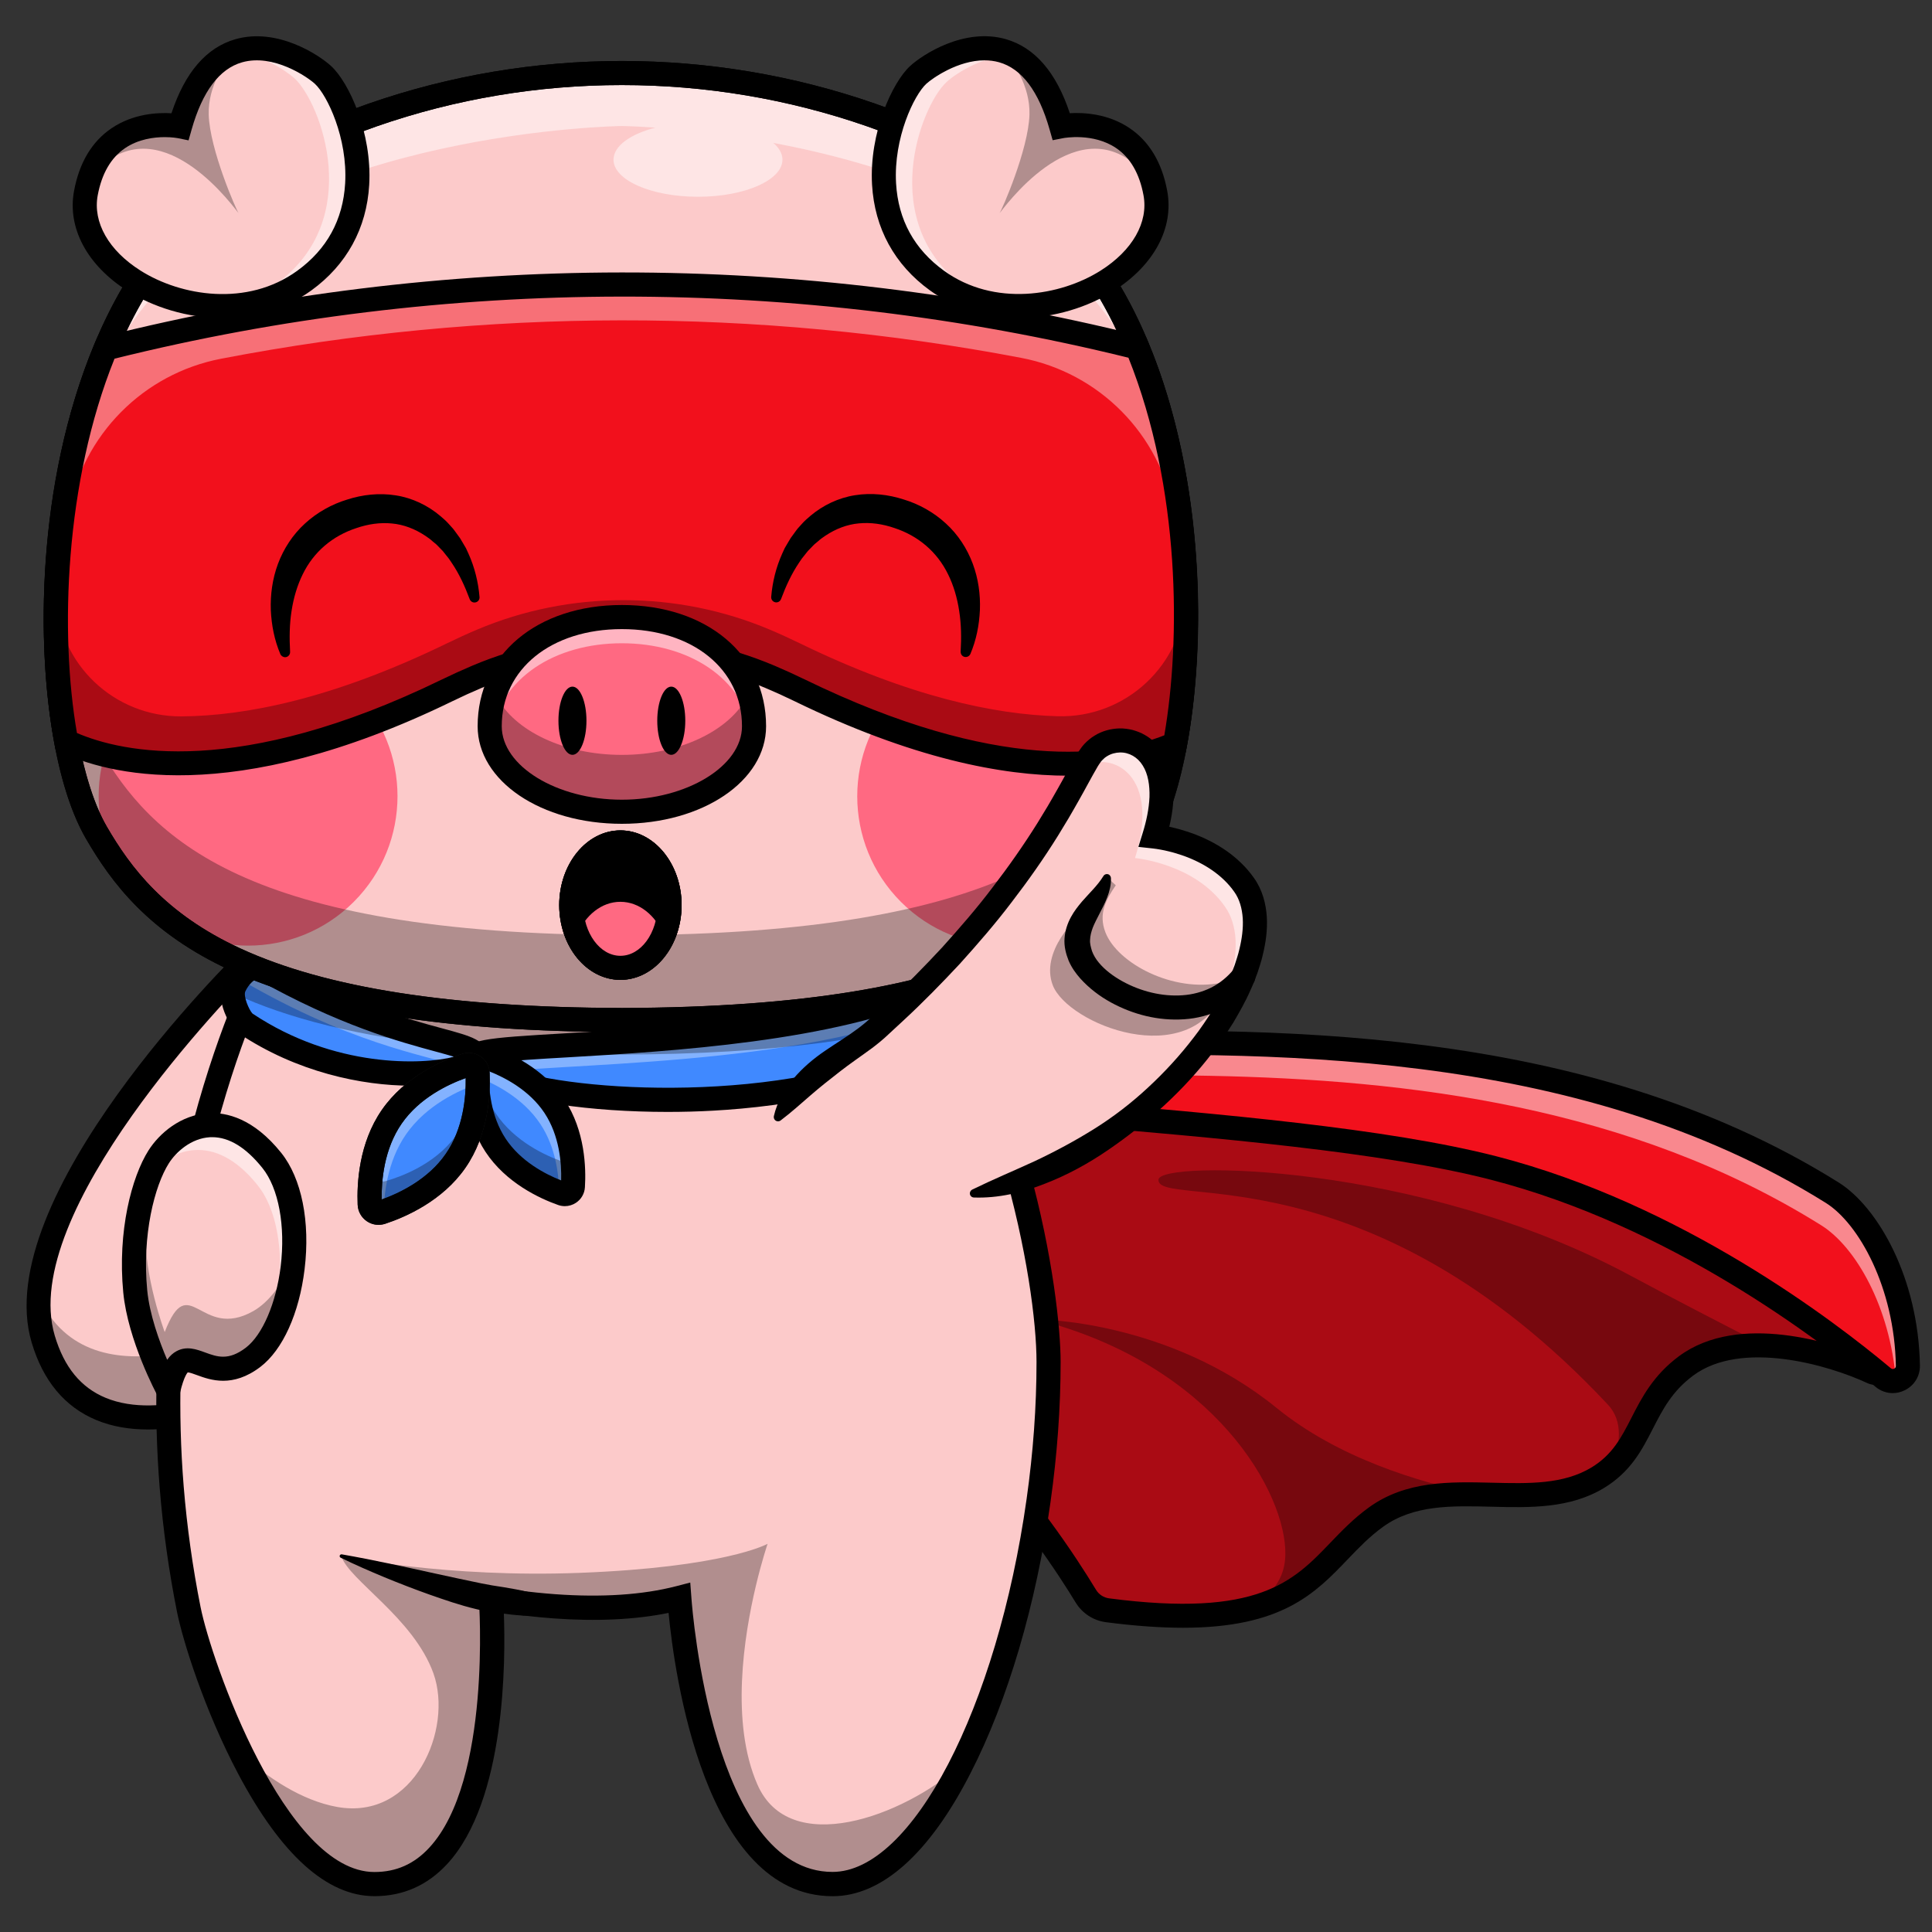 <?xml version="1.0" encoding="utf-8"?>
<!-- Generator: Adobe Illustrator 25.2.0, SVG Export Plug-In . SVG Version: 6.00 Build 0)  -->
<svg version="1.1" id="Layer_1" xmlns="http://www.w3.org/2000/svg" xmlns:xlink="http://www.w3.org/1999/xlink" x="0px" y="0px"
	 viewBox="0 0 4000 4000" enable-background="new 0 0 4000 4000" xml:space="preserve">
<rect x="0" y="0" width="4000" height="4000" fill="#333333" stroke="none"/>
<g>
	<path fill="#FCCACA" d="M783,1945.5l-24.2,98.2l-44.2,179.5L654,2469.7l-97.6,396.6c0,0-378,204.4-466.9-93.7
		c-57-191.4,150.9-477.3,297.5-648.2c74.5-86.9,133.1-144,133.1-144L783,1945.5z"/>
</g>
<g opacity="0.3">
	<path d="M89.5,2772.5c88.8,298.1,466.9,93.7,466.9,93.7L533,2739.8c0,0-343.8,185.9-452.7-55.4
		C78.5,2715.3,81.2,2744.9,89.5,2772.5z"/>
</g>
<g>
	<path d="M306.3,2959.6c-36.5,0-73-5.5-106.8-19.5c-65.2-27-110.3-81-133.9-160.4c-89.3-299.7,415.7-796.2,437.2-817.2l5.9-5.8
		L816,1916l-238.1,967l-9.7,5.3C561.4,2891.9,434.3,2959.6,306.3,2959.6z M531.8,2004c-56,56.1-494.4,506.4-418.4,761.4
		c19.4,65.2,53.9,107.3,105.2,128.6c114.2,47.3,275.5-24.8,316.3-44.8L750.1,1975L531.8,2004z"/>
</g>
<g>
	<g>
		<path fill="#F2101C" d="M1522.3,2760.7c344.1-47.7,655.1,427.6,725.6,543.7c9.8,16.1,26.3,27,45,29.5
			c124.4,16.3,212.3,14,278.1,0.3c0.1,0.1,0.1,0,0.1,0c153.8-32,185.7-126.6,277.5-193c62.2-45.1,136.6-48.4,211.9-47.1
			c0.1,0.1,0.1,0.1,0.1,0c87,1.5,175.2,9.1,247.2-34.6c10.6-6.4,19.8-13.3,28.1-20.5c67.6-59.6,66.1-145.3,154.9-211
			c45.6-33.9,104.4-44.1,163.3-41.9c89.5,3.1,179.2,34.9,222.6,55.1c9.2,4.2,19.4-3.8,17.4-13.7l-44.4-228.1l-594.7-276.1
			l-1558.6-131.5L1522.3,2760.7z"/>
	</g>
	<g>
		<path d="M2449.5,3348.8c-46.5,0-98.6-3.8-157-11.5c-19.8-2.6-37.1-14-47.5-31.1c-35-57.7-130.4-205.5-259.7-332.6
			c-161.9-159.1-317.5-229.5-462.5-209.5l-5.3,0.7l176.5-576.8l2.8,0.2l1559.2,131.5l0.5,0.3l596.3,276.9l44.7,229.8
			c1.2,5.8-1,11.8-5.7,15.5c-4.7,3.7-11,4.5-16.5,2c-50.3-23.5-138.4-51.9-221.3-54.8c-66.7-2.4-120.9,11.4-161.1,41.2
			c-48.1,35.6-69.4,77.3-90,117.5c-17.4,33.9-33.7,66-64.7,93.3c-8.8,7.8-18.1,14.6-28.5,20.9c-65.2,39.6-144.5,37.6-221.2,35.7
			c-8.8-0.2-17.7-0.4-26.5-0.6l-1.4,0l-1.5-0.1c-71.6-1.2-146.6,1.7-208.4,46.5c-29.5,21.3-53.1,46-76,69.8
			c-48,50-97.5,101.7-202.2,123.7l-1.8,1.2l-0.7-0.7C2534.6,3345.1,2494.7,3348.8,2449.5,3348.8z M1571.5,2753.9
			c132.8,0,273.4,72.1,418.6,214.8c129.8,127.6,225.6,276.1,260.8,334c9.3,15.4,24.8,25.5,42.5,27.9c115,15,205.4,15.2,276.4,0.5
			l0.8-0.2l1.5-0.3l0.1,0.1c101.6-21.5,148.2-70.1,197.5-121.5c23.1-24.1,47-49,76.9-70.6c63.8-46.2,140.5-49,213.6-47.8l0.5,0
			c9.3,0.2,18.6,0.4,27.9,0.6c75.7,1.9,154,3.8,217.5-34.7c10-6.1,19.1-12.7,27.6-20.2c30-26.4,46.1-57.9,63.2-91.3
			c20.9-41,42.6-83.3,92-119.9c41.5-30.8,97.1-45.1,165.5-42.6c83.9,2.9,173.1,31.7,223.9,55.4c3.1,1.4,6.6,1,9.3-1.1
			c2.7-2.1,3.9-5.4,3.3-8.8l-44.1-226.4L3254,2326.6l-1555.2-131.2l-171.7,561.2C1541.8,2754.8,1556.6,2753.9,1571.5,2753.9z"/>
	</g>
</g>
<g opacity="0.3">
	<path d="M1522.3,2760.7c344.1-47.7,655.1,427.6,725.6,543.7c9.8,16.1,26.3,27,45,29.5c124.4,16.3,212.3,14,278.1,0.3
		c0.1,0.1,0.1,0,0.1,0c153.8-32,185.7-126.6,277.5-193c62.2-45.1,136.6-48.4,211.9-47.1c0.1,0.1,0.1,0.1,0.1,0
		c87,1.5,175.2,9.1,247.2-34.6c10.6-6.4,19.8-13.3,28.1-20.5c67.6-59.6,66.1-145.3,154.9-211c45.6-33.9,104.4-44.1,163.3-41.9
		c89.5,3.1,179.2,34.9,222.6,55.1c9.2,4.2,19.4-3.8,17.4-13.7l-44.4-228.1l-594.7-276.1l-1558.6-131.5L1522.3,2760.7z"/>
</g>
<g opacity="0.3">
	<path d="M2661.2,3218.2c-0.9,64.4-45.9,98.3-90,116c153.8-32,185.7-126.6,277.5-193c62.2-45.1,136.6-48.4,211.9-47.1
		c-124.8-25.2-291.1-76.3-417.4-179c-225.4-183.3-496.1-183.5-497.2-183.5C2515,2825.3,2663.1,3091.4,2661.2,3218.2z"/>
</g>
<g opacity="0.3">
	<path d="M2398.6,2441.9c-6.7,62.2,432.2-66.5,930.6,466.5c31.6,33.8,26.2,82.4,6.6,130.6c67.6-59.6,66.1-145.3,154.9-211
		c45.6-33.9,104.4-44.1,163.3-41.9c-89.9-45.8-188.3-96.8-279.1-145.5C2939,2406.1,2402.9,2402.3,2398.6,2441.9z"/>
</g>
<g>
	<path d="M2449.2,3370.1c-45.8,0-98.5-3.6-159.4-11.5c-26.3-3.4-49.3-18.5-63.1-41.3c-58.8-96.9-368.9-578-700.9-532l-38.7,5.4
		l191.4-625.6l1583,133.6l4,1.9l606.3,281.4l46.9,240.5c2.7,13.9-2.5,27.9-13.7,36.7c-11.1,8.7-26,10.4-38.8,4.4
		c-81-37.8-260.6-89.8-360.4-15.8c-44.1,32.7-63.3,70.3-83.7,110.1c-22.4,43.7-45.5,89-101.2,122.8
		c-70.6,42.8-153.1,40.8-232.9,38.8c-83.1-2.1-161.5-4-224.7,41.7c-27.8,20.1-49.8,43-73,67.2
		C2723.3,3298.4,2654.5,3370.1,2449.2,3370.1z M1571.6,2732.4c331.5,0,615.4,423.5,697.6,559.1c5.9,9.8,15.8,16.2,27,17.7
		c309,40.4,381.4-35.1,458.1-115.1c23.7-24.7,48.3-50.3,79.8-73.1c76.8-55.6,167.5-53.3,255.1-51.2c75.9,1.9,147.7,3.6,205.8-31.6
		c43.6-26.5,61.7-61.9,82.7-102.8c21.1-41.2,44.9-87.8,98.4-127.5c124.8-92.5,322.8-25.5,389.1,1.2l-37.5-192.5l-579.2-268.9
		l-1534.1-129.5l-157.4,514.4C1561.8,2732.5,1566.7,2732.4,1571.6,2732.4z M3869.6,2832.1
		C3869.6,2832.1,3869.6,2832.1,3869.6,2832.1L3869.6,2832.1z"/>
</g>
<g>
	<g>
		<path fill="#F2101C" d="M1490.5,2104.7c334.8,181.6,1465.6-158.7,2302.8,364.5c77.3,48.3,153.7,189,156.7,358.2
			c0.5,26.7-30.7,41.6-51.2,24.4c-116.3-97.5-429.4-336.7-806.5-433.8c-479.2-123.3-1511.3-117.6-1565.8-227.7
			C1504.1,2145.2,1490.5,2104.7,1490.5,2104.7z"/>
	</g>
	<g>
		<path d="M3918.7,2862.7c-7.9,0-15.7-2.8-22.1-8.1c-116.9-98-429.3-336.3-805.2-433.1c-224.7-57.8-573.8-87.5-881.7-113.6
			c-352.3-29.9-656.5-55.7-686.3-115.9c-22.2-45-36-85.8-36.2-86.2l-2.8-8.3l7.7,4.2c123.5,67,353.4,62.6,644.5,56.9
			c477.4-9.2,1131.2-21.8,1658.5,307.7c76.3,47.7,155.2,187,158.3,361.1c0.2,13.7-7.3,25.9-19.7,31.8
			C3928.9,2861.6,3923.8,2862.7,3918.7,2862.7z M1496.7,2111.8c5.1,14.1,16.8,44.5,32.9,77.2c28,56.7,345.1,83.6,680.7,112.1
			c308.2,26.2,657.6,55.8,882.9,113.8c377.3,97.1,690.6,336.2,807.9,434.4c8.4,7.1,19.8,8.5,29.8,3.7c9.9-4.7,16-14.5,15.8-25.5
			c-3-171.6-80.3-308.7-155.1-355.4c-525.6-328.4-1178.2-315.8-1654.8-306.7C1850.7,2171.1,1623.4,2175.4,1496.7,2111.8z"/>
	</g>
</g>
<g opacity="0.5">
	<path fill="#FFFFFF" d="M1490.6,2104.8c0,0,13.6,40.5,36,85.8c1.3,2.6,3.2,5.2,5.6,7.7c397.6,119.7,1448.6-155.1,2238.4,338.5
		c71.7,44.8,142.5,169.1,154.8,321.8c13.6-3,25-14.8,24.7-31c-3-169.3-79.3-309.9-156.7-358.2
		C2956.1,1946.1,1825.4,2286.3,1490.6,2104.8z"/>
</g>
<g>
	<path d="M3918.7,2884.3c-12.8,0-25.5-4.5-35.8-13.2c-115.7-97-425.1-333.1-796.7-428.7c-223-57.4-571.1-86.9-878.2-113
		c-439.3-37.3-670.2-59.9-703.7-127.8c-22.9-46.3-36.7-87.2-37.3-88.9l-20.2-60.1l55.7,30.2c118.5,64.3,357.3,59.7,633.8,54.3
		c480.1-9.3,1137.6-21.9,1670.3,311c81.2,50.8,165.2,197.2,168.4,378.9c0.4,22.2-11.8,42-31.9,51.6
		C3935.2,2882.4,3926.9,2884.3,3918.7,2884.3z M1535.6,2150.9c4,9,8.4,18.7,13.3,28.6c2.4,4.6,23.4,28.8,203.1,54.2
		c122.6,17.3,286.6,31.2,460.2,46c309.1,26.2,659.4,56,886.4,114.4c381.5,98.2,698,339.6,816.3,438.8c2.5,2.1,5,1.6,6.7,0.8
		c1.7-0.8,3.6-2.4,3.6-5.7c-2.9-162.2-76.8-294.9-145-337.5C3260,2165.4,2611.1,2177.9,2137.2,2187
		C1881,2191.9,1671.5,2196,1535.6,2150.9z"/>
</g>
<g>
	<path fill="#FCCACA" d="M2171.2,2820.3c0,40.1-1.3,80.4-3.9,121c-3.4,55.5-9.1,111.1-16.9,166c-28.9,204.9-86.2,400.8-160,546.8
		c-75.7,149.9-168.9,247-266.5,247c-266.6,0-312.8-531.4-316.9-587.7c-0.2-3.1-0.4-4.8-0.4-4.8c-84.7,21.9-178.9,23.1-259.2,17.3
		c-51.5-3.7-97.3-10.3-130.9-16.2c0,0,44.6,591.3-241.3,591.3c-110,0-205.8-129.9-274.6-268.3c-59.6-119.8-98.9-246.1-109.7-300.1
		c-17.4-86.9-28.8-171.5-35.4-253c-4.7-58.2-6.9-114.9-7-169.8c-0.6-174.6,19.6-331.9,47.6-465.3c9.2-44.1,19.3-85.7,29.8-124.4
		c23.5-86.9,48.9-159.5,70.8-215.3c3.2-8.1,6.3-15.9,9.4-23.3c14-34,26-60.4,34.5-78.1c8.4-17.4,13.4-26.5,13.4-26.5l1285.6-118.5
		c13.7,18.5,26.8,37.2,39.5,56.3c26.5,39.8,50.8,80.7,73,122.1c13.4,24.8,26,49.9,37.8,74.9c1.9,3.9,3.7,7.7,5.4,11.6
		c20.7,44.3,39.2,88.8,55.6,132.7C2140.1,2493.7,2171.2,2717.2,2171.2,2820.3z"/>
</g>
<g opacity="0.3">
	<path d="M1990.5,3654c-75.7,149.9-168.9,247-266.5,247c-266.6,0-312.8-531.4-316.9-587.6c-0.2-3.1-0.4-4.8-0.4-4.8
		c-84.7,21.9-178.9,23.1-259.2,17.3c-51.5-3.8-97.3-10.3-130.9-16.2c0,0,44.6,591.3-241.3,591.3c-110,0-205.8-129.8-274.6-268.2
		c53.7,47.4,123.4,95,197.4,108.3c160.2,28.7,240.4-161.6,199.3-276.5c-41.1-114.9-175.9-193.7-190.8-243c0,0,0.1,0,0.2,0.1
		c6.8,1.4,217.6,45.4,494.2,34.7c297.3-11.5,385.5-58.6,388.2-60.1c-0.3,1.1-11.9,35-24.2,86.8c-24.9,104.9-52.9,283.3,3,411.3
		C1634.3,3846.8,1867.2,3762.4,1990.5,3654z"/>
</g>
<g>
	<path fill="#575B5A" d="M1195.2,3321.9c31,1.3,63.2,1,96.1-0.7C1261.6,3321.7,1228.4,3322,1195.2,3321.9z"/>
</g>
<g>
	<path d="M1723.9,3925.9c-265.4,0-327.8-463.1-339.7-586.6c-68.8,14.1-148.9,17.9-238.5,11.4c-39.2-2.9-74.5-7.3-102.6-11.5
		c3.8,97,4.2,389.1-117.6,520.4c-40.8,44-91.3,66.2-150.2,66.2c-98.2,0-193.2-85.4-282.4-253.7c-69.6-131.4-114.4-275-126.4-334.7
		c-16.8-84.1-28.9-170.2-35.8-255.9c-52.1-644.5,198.9-1112.1,201.4-1116.8c6.6-12.1,21.7-16.5,33.8-9.9
		c12.1,6.6,16.5,21.7,9.9,33.8c-2.5,4.5-246.3,459.9-195.5,1088.8c6.8,83.8,18.6,167.9,35,250.1c22.3,111.6,175,548.3,359.8,548.3
		c45.1,0,82.3-16.4,113.6-50.3c129.3-139.4,103.1-510.5,102.8-514.3l-2.4-32l31.6,5.5c29.2,5.1,75.1,12,128.4,15.9
		c97,7,181.5,1.4,251.1-16.6l28.9-7.5l2.6,34.4c1.7,23.2,44.1,564.7,292,564.7c164.3,0,340.8-339.2,401.8-772.3
		c13.6-96.1,20.5-191.5,20.5-283.5c0-165.2-79.9-614-326.7-947.1c-8.2-11.1-5.9-26.7,5.2-34.9c11.1-8.2,26.7-5.9,34.9,5.2
		c274.7,370.7,336.5,841.2,336.5,976.8c0,94.3-7.1,192.1-21,290.5c-29.8,211.8-88.6,410.9-165.4,560.6
		C1924.2,3837.9,1825.3,3925.9,1723.9,3925.9z"/>
</g>
<g>
	<path d="M707.6,3218.1c65.4,11.4,129.8,25.8,193.8,39.8c31.9,7,64.1,13.9,95.1,20.3c7.9,1.6,15.2,2.9,22.5,4.2
		c7.8,1.2,16.2,2.4,24.2,3.8c16.2,2.6,32.4,5.6,48.5,9.4c13.5,3.1,21.8,16.6,18.7,30.1c-2.8,12.1-13.9,20-25.9,19.3
		c-16.5-1-32.8-2.8-49.2-5c-8.2-1.1-16.2-2.1-24.6-3.5l-13.3-2.4c-4.4-0.8-8.4-2-12.6-2.9c-33.3-8-64.5-18.9-95.9-29.9
		c-31.3-11.1-62.1-23.1-92.8-35.7c-30.6-12.8-61-25.9-90.9-40.6c-1.8-0.9-2.5-3-1.6-4.8C704.5,3218.6,706.1,3217.8,707.6,3218.1z"/>
</g>
<g>
	<path fill="none" stroke="#000000" stroke-width="33.988" stroke-linecap="round" stroke-miterlimit="10" d="M1167.2,2226"/>
</g>
<g>
	<path fill="#4089FF" d="M2017.4,2102.2c-0.2,2.1-1,3.9-2.4,5.1c-6.3,5.5-12.8,10.8-19.6,15.9c-301.5,230.1-1017.8,159-1010.8,64.9
		v-0.4c0.1-0.7,0.3-1.3,0.8-1.9c25.6-33.3,643.3-6.2,950.2-150.3c0,0,6.7-0.6,16.5,1.1c12.2,2.1,29.4,7.9,44.6,23.2
		C2001.6,2064.8,2018.8,2089.8,2017.4,2102.2z"/>
</g>
<g opacity="0.35">
	<path fill="#FFFFFF" d="M1950,2079.6c0,0,6.7-0.6,16.5,1.1c12.2,2.1,29.4,7.9,44.6,23.2c0.8,0.8,1.9,2.2,3.2,3.9
		c0.2-0.2,0.4-0.3,0.6-0.5c1.4-1.2,2.2-3,2.4-5.1c1.4-12.5-15.8-37.4-20.7-42.3c-15.2-15.3-32.4-21.1-44.6-23.2
		c-9.9-1.7-16.5-1.1-16.5-1.1c-306.9,144.1-924.6,117-950.2,150.3c-0.5,0.6-0.7,1.2-0.8,1.9v0.4c-0.9,12.2,10.5,24.1,31.6,34.9
		C1119.7,2199.7,1667,2212.5,1950,2079.6z"/>
</g>
<g>
	<path fill="#4089FF" d="M984.5,2187.8v0.4c-0.6,36.2-257.2,77.5-476.6-69.6c-3.1-2.1-7.1-7-11.2-13.8c-5.4-9.1-10.8-21.3-13.2-33.4
		c-2.2-10.7-2.1-21.3,1.9-29.7c18.1-37.5,47.8-42.4,47.8-42.4c2.5,1.4,4.9,2.8,7.4,4.2c274.9,155.9,436.4,148.8,443.6,182.4
		C984.4,2186.4,984.5,2187.1,984.5,2187.8z"/>
</g>
<g opacity="0.35">
	<path fill="#FFFFFF" d="M984.2,2185.7c-7.2-33.6-168.6-26.5-443.6-182.4c-2.4-1.4-4.9-2.7-7.4-4.2c0,0-29.7,4.9-47.8,42.4
		c-1.5,3-2.2,6.4-2.7,9.9c14.5-13.3,28.2-15.6,28.2-15.6c2.5,1.4,4.9,2.8,7.4,4.2c237.9,134.9,390.8,147.7,432.3,170.5
		c21.4-6.4,33.7-14.5,33.9-22.4v-0.4C984.5,2187.1,984.4,2186.4,984.2,2185.7z"/>
</g>
<g>
	<path d="M1382.1,2302.1c-159.4,0-309.4-21.7-377.6-56.9c-31.9-16.5-47-36.6-44.8-59.8c3.2-33.9,39.6-36,214.6-46.3
		c206-12.1,550.7-32.3,750.7-126.1l4-1.9l4.4-0.4c16.9-1.5,53,3.3,81.1,31.5c3.8,3.8,29,34.9,28,59.9c-0.4,9.6-4.3,18.1-11.1,24
		c-153.7,132.7-413.5,165.6-554.7,173.4C1445.1,2301.3,1413.4,2302.1,1382.1,2302.1z M1025.8,2200.1c15.6,8.2,43.8,18.9,91.3,28.8
		c199.4,41.4,656.1,43.8,873.2-133.4c-3.1-6.4-8.5-14.8-11.5-18.2c-13.9-14-30.7-16.4-37.7-16.8c-209.2,96-556.1,116.3-764,128.5
		C1119.1,2192.3,1059.5,2195.8,1025.8,2200.1z M1998.7,2088.4C1998.7,2088.4,1998.7,2088.4,1998.7,2088.4
		C1998.7,2088.4,1998.7,2088.4,1998.7,2088.4L1998.7,2088.4z"/>
</g>
<g>
	<path d="M851.1,2247.8c-101.3,0-236.8-27.9-357-108.5v0c-18.1-12.2-50.2-68.6-31-108.5c23-47.8,61.8-55.5,66.2-56.2l8.7-1.4
		l7.7,4.4c170.3,97.6,295.9,131.6,370.9,151.8c59.2,16,91.8,24.8,92.9,57.5c0.3,10.2-3.8,25-25.2,36.9
		C958.5,2238.1,910.7,2247.8,851.1,2247.8z M522.7,2098.4c169.4,113.2,352.4,106.5,417.4,89.5c-10.7-3.3-23.7-6.8-36.5-10.3
		c-75.9-20.5-201.9-54.6-372.7-151c-6.2,3.4-15.6,10.7-22.9,25.8C503.3,2062.1,515.4,2090.8,522.7,2098.4z"/>
</g>
<g>
	<path fill="#4089FF" d="M1026.1,2371.2c38.9,58.9,104.7,88.3,137.7,100c10.5,3.7,21.7-3.6,22.4-14.8c2.2-35,0.9-107.1-38-165.9
		c-38.9-58.9-104.7-88.3-137.7-100c-10.5-3.7-21.7,3.6-22.4,14.8C985.9,2240.3,987.2,2312.3,1026.1,2371.2z"/>
</g>
<g opacity="0.35">
	<path fill="#FFFFFF" d="M1148.1,2290.5c-38.9-58.9-104.7-88.3-137.7-100c-10.5-3.7-21.7,3.6-22.4,14.8c-0.4,6.8-0.7,15-0.6,24.2
		c34.6,13.1,94.8,42.4,131.4,97.7c31.4,47.4,38.3,103.4,38.7,141.7c2.2,0.8,4.4,1.6,6.4,2.3c10.5,3.7,21.7-3.6,22.4-14.8
		C1188.4,2421.5,1187.1,2349.4,1148.1,2290.5z"/>
</g>
<g opacity="0.3">
	<path d="M1186.2,2456.5c-0.7,11.1-11.8,18.5-22.4,14.8c-33-11.7-98.8-41.2-137.7-100c-38.9-58.9-40.2-130.9-38-166
		c0.1-2.2,0.7-4.3,1.6-6.1c4,33.1,13.9,71.4,36.3,105.4c38.9,58.9,104.7,88.4,137.8,100c8.4,2.9,17.2-1.1,20.7-8.5
		C1187.4,2420.3,1187.1,2441.7,1186.2,2456.5z"/>
</g>
<g>
	<path d="M1169.5,2497.2c-4.7,0-9.4-0.8-14-2.4c-37.9-13.4-107.7-45.5-150.2-109.8c-42.5-64.3-44.6-141.1-42.1-181.2
		c0.8-13.2,7.6-24.9,18.6-32.2c11-7.3,24.5-8.9,36.9-4.5c37.9,13.4,107.7,45.5,150.2,109.8c42.5,64.3,44.6,141.1,42.1,181.2
		c-0.8,13.2-7.6,24.9-18.6,32.2C1185.5,2494.8,1177.6,2497.2,1169.5,2497.2z M1172.2,2447.7L1172.2,2447.7L1172.2,2447.7z
		 M1012.4,2217.9c-1,35.6,3.4,92.6,34.5,139.6l0,0c31,46.9,81.7,73.3,114.9,86.4c1-35.6-3.4-92.6-34.5-139.6
		C1096.3,2257.4,1045.6,2231,1012.4,2217.9z"/>
</g>
<g>
	<path fill="#4089FF" d="M943.2,2403.4c-44.1,63.7-117,94.5-153.5,106.5c-11.6,3.8-23.7-4.5-24.2-16.7
		c-1.6-38.4,1.6-117.5,45.7-181.2s117-94.5,153.5-106.5c11.6-3.8,23.7,4.5,24.2,16.7C990.4,2260.7,987.3,2339.8,943.2,2403.4z"/>
</g>
<g opacity="0.35">
	<path fill="#FFFFFF" d="M840.5,2348.7c42.2-61,110.8-91.8,148.6-104.9c0-5.2-0.1-10-0.3-14.3c-0.5-12.2-12.6-20.6-24.2-16.7
		c-36.5,12.1-109.4,42.9-153.5,106.5c-44.1,63.7-47.2,142.7-45.7,181.2c0.5,12.2,12.6,20.6,24.2,16.7c1.5-0.5,3.2-1.1,4.9-1.7
		C794.5,2474.1,801.3,2405.4,840.5,2348.7z"/>
</g>
<g opacity="0.3">
	<path d="M935.7,2412c-42.4,56.4-109.9,81.8-143.6,91.4c-10.8,3.1-21.4-4.9-21.4-16.1c0-15.8,1.2-39.1,6.3-65.1
		c0,2.5-0.1,4.9-0.1,7.1c0,11.2,10.7,19.2,21.4,16.1c33.7-9.7,101.2-35,143.6-91.4c23.2-30.8,35.5-66.3,41.8-97.9
		C982.9,2293.3,975.3,2359.4,935.7,2412z"/>
</g>
<g>
	<path fill="#1D1D1D" d="M783.8,2535.9c-8.7,0-17.2-2.6-24.6-7.7c-11.3-7.8-18.1-20.2-18.7-33.9c-1.8-43.8,2.3-127.5,50.1-196.4
		c47.7-69,124.6-102.3,166.2-116c13-4.3,27-2.3,38.3,5.5c11.3,7.8,18.1,20.2,18.7,33.9c1.8,43.8-2.3,127.4-50.1,196.4
		c-47.7,69-124.6,102.3-166.2,116C793,2535.1,788.4,2535.9,783.8,2535.9z M964.2,2232c-36.9,13.2-96,41.4-132.5,94.2
		c-36.6,52.8-42.1,118.1-41.5,157.2c36.9-13.2,96-41.4,132.5-94.2l0,0C959.3,2336.4,964.8,2271.2,964.2,2232z"/>
</g>
<g>
	<path d="M783.8,2535.9c-8.7,0-17.2-2.6-24.6-7.7c-11.3-7.8-18.1-20.2-18.7-33.9c-1.8-43.8,2.3-127.5,50.1-196.4
		c47.7-69,124.6-102.3,166.2-116c13-4.3,27-2.3,38.3,5.5c11.3,7.8,18.1,20.2,18.7,33.9c1.8,43.8-2.3,127.4-50.1,196.4
		c-47.7,69-124.6,102.3-166.2,116C793,2535.1,788.4,2535.9,783.8,2535.9z M964.2,2232c-36.9,13.2-96,41.4-132.5,94.2
		c-36.6,52.8-42.1,118.1-41.5,157.2c36.9-13.2,96-41.4,132.5-94.2l0,0C959.3,2336.4,964.8,2271.2,964.2,2232z"/>
</g>
<g>
	<path fill="#FCCACA" d="M2175.6,1837.5c-12.1,9.6-80.5,62.6-180.1,120.6c-22.8-36.5-46.9-69.7-72.3-97.7
		C1916.1,1852.2,2151,1844.6,2175.6,1837.5z"/>
</g>
<g>
	<path fill="#FCCACA" d="M2175.6,1837.5c1.3-1,1.9-1.5,1.9-1.5C2178.1,1836.5,2177.4,1837,2175.6,1837.5z"/>
</g>
<g>
	<path fill="none" stroke="#000000" stroke-width="33.988" stroke-linecap="round" stroke-miterlimit="10" d="M2177.6,1824"/>
</g>
<g opacity="0.3">
	<path d="M2175.6,1837.5c-12.1,9.6-80.5,62.6-180.1,120.6c-22.8-36.5-46.9-69.7-72.3-97.7C1916.1,1852.2,2151,1844.6,2175.6,1837.5z
		"/>
</g>
<g opacity="0.3">
	<path d="M2175.6,1837.5c1.3-1,1.9-1.5,1.9-1.5C2178.1,1836.5,2177.4,1837,2175.6,1837.5z"/>
</g>
<g opacity="0.3">
	<path d="M2017.4,2087.5c-8.9,3.2-18.1,6.3-27.5,9.4c-159.1,51.9-382.7,85.6-703.4,86.5c-112-0.3-211.9-4.7-301.2-12.3
		c-0.4,0-0.7-0.1-1.1-0.1c-212.7-18.3-365.5-55.9-478.1-104.3c-7.7-3.3-15.2-6.7-22.6-10.1c-2.2-10.7-2.1-21.3,1.9-29.7
		c18.1-37.5,47.8-42.4,47.8-42.4c2.5,1.4,4.9,2.8,7.4,4.2c8.4-17.4,13.4-26.5,13.4-26.5l1285.6-118.5c13.7,18.5,26.8,37.2,39.5,56.3
		c26.5,39.8,50.8,80.7,73,122.1c12.2,2.1,29.4,7.9,44.6,23.2C2001.6,2050.1,2018.8,2075.1,2017.4,2087.5z"/>
</g>
<g>
	<path fill="#FCCACA" d="M1286.5,2110.9c789.6-2.4,990.9-202.6,1088-388.1c118-225.4,133.4-887.9-150.4-1222.7
		s-937.6-343.3-937.6-343.3s-653.8,8.5-937.6,343.3S70.8,1502.7,198.5,1722.8C306.2,1908.3,496.9,2108.5,1286.5,2110.9z"/>
</g>
<g opacity="0.5">
	<path fill="#FFFFFF" d="M2398.8,847.2c-34.9-85-79.6-163.2-135.6-229.2c-163.1-192.3-443.6-281.1-662-322.1
		c12,10.4,18.8,22.2,18.8,34.7c0,42.4-78.3,76.8-174.9,76.8c-96.6,0-174.9-34.4-174.9-76.8c0-28.3,34.8-53,86.6-66.3
		c-43.7-3.1-69.4-3.4-69.4-3.4S607.3,269.8,312,618.1c-57.3,67.6-103.3,148.2-139.1,236c37.7-132.8,95.3-256.7,177-353
		c283.8-334.7,937.6-343.2,937.6-343.2s653.8,8.5,937.6,343.2C2305.6,595.9,2362,717.1,2398.8,847.2z"/>
</g>
<g>
	
		<ellipse transform="matrix(0.707 -0.707 0.707 0.707 -555.186 1956.918)" fill="#FF6982" cx="2084.6" cy="1648.6" rx="309.4" ry="309.4"/>
</g>
<g>
	
		<ellipse transform="matrix(0.707 -0.707 0.707 0.707 -1015.249 846.228)" fill="#FF6982" cx="513.9" cy="1648.6" rx="309.4" ry="309.4"/>
</g>
<g opacity="0.3">
	<path d="M2381.1,1723.7c-97.1,185.5-298.4,385.7-1088,388.1c-789.6-2.4-980.4-202.6-1088-388.1c-60.3-104-93.5-308-81.6-529.6
		c8.2,149.7,37.8,278.3,81.6,354c107.7,185.5,298.4,385.7,1088,388.1c789.6-2.4,990.9-202.6,1088-388.1
		c40.9-78.2,69.5-209,77.5-360.5C2470.2,1410.4,2437.2,1616.5,2381.1,1723.7z"/>
</g>
<g>
	<path d="M1287.6,2136.8h-0.2c-360.8-1.1-625.8-42.9-810.1-127.7c-169.6-78-246.5-181.7-299.4-272.9
		c-68.2-117.5-100.5-346.2-82.4-582.7c12.3-160.5,59.2-460.8,235.4-668.6c95.6-112.8,241-203.7,432.2-270.3
		c338.2-117.8,710.7-117.8,1048.8,0c191.2,66.6,336.6,157.6,432.2,270.3c293.6,346.3,275.1,1018.2,153.5,1250.4
		C2294.4,1932.5,2081.7,2134.4,1287.6,2136.8z M1287.5,176.1c-172.1,0-344.2,28.5-508,85.6c-182.7,63.6-320.8,149.6-410.6,255.5
		c-283.3,334.2-265,992.1-147.9,1194c49,84.4,120.2,180.4,277.1,252.6c177.7,81.8,435.9,122,789.3,123.1
		c767.6-2.4,969.6-190.8,1065.9-374.8c113.2-216.1,128.8-869.3-147.3-1195c-89.8-105.9-227.9-191.9-410.6-255.5
		C1631.7,204.6,1459.6,176.1,1287.5,176.1z"/>
</g>
<g>
	<path d="M1287.6,2136.8c-360.9-1.1-625.9-42.9-810.3-127.7c-169.6-78-246.5-181.7-299.4-272.8c-27.7-47.7-50.3-115.8-65.3-196.9
		c-37.4-200-38.1-536.8,83.2-827.6c36.6-88,82-164.3,135-226.9c95.7-112.8,241.1-203.7,432.3-270.3
		c338.2-117.7,710.6-117.8,1048.9,0c191.1,66.6,336.6,157.6,432.2,270.3c52.6,62.1,97.5,137.8,133.6,224.9
		c119.4,288.5,117.5,630.1,79.6,834.9l0,0c-14.3,77.4-35,143.4-59.7,190.6C2294.4,1932.5,2081.8,2134.3,1287.6,2136.8z
		 M1287.5,176.1c-172.1,0-344.2,28.5-508,85.6c-182.6,63.6-320.8,149.6-410.6,255.5c-49.6,58.6-92.3,130.5-127,213.8
		c-109.6,262.8-119.3,590.8-80.2,799.3c14,75.6,34.5,138.1,59.4,181c49,84.4,120.2,180.4,277.1,252.6
		c177.7,81.8,436,122,789.4,123.1c767.5-2.4,969.5-190.8,1065.8-374.7c22.5-42.9,41.4-104,54.9-176.6l0,0
		c36.7-198.1,38.6-528.2-76.6-806.7c-34.1-82.4-76.3-153.6-125.5-211.8c-89.8-105.9-228-191.8-410.6-255.5
		C1631.7,204.6,1459.6,176.1,1287.5,176.1z"/>
</g>
<g>
	<path fill="#FCCACA" d="M2197.1,261.5c0,0,163.1-33.2,194.9,138.3c31.8,171.4-266.8,315.2-452.1,181.1s-92.5-376.7-38.8-425.9
		C1938.6,120.7,2125.2,7.1,2197.1,261.5z"/>
</g>
<g opacity="0.5">
	<g>
		<path fill="#FFFFFF" d="M1998.7,595.6c-185.3-134.1-92.5-376.7-38.8-425.9c20.1-18.4,82.8-59.4,147.8-54.7
			c-80.2-42.7-173.8,16.7-199.1,40c-53.6,49.2-146.4,291.8,38.8,425.9c34.3,24.8,72.4,40.1,111.6,47.5
			C2038,620.2,2017.7,609.4,1998.7,595.6z"/>
	</g>
	<g>
		<path fill="#FFFFFF" d="M2313.3,275.3c-21.7-10.3-43.9-14.5-62.6-15.8c1.8,5.4,3.5,11,5.1,16.7
			C2255.8,276.2,2280.9,271.2,2313.3,275.3z"/>
	</g>
</g>
<g opacity="0.3">
	<path d="M2131.4,237.2c-2,72.3-57.6,198.8-62,204.3c5.7-5.9,152.1-214.8,284-98.3c0.1,0.1,7.5-27.1,7.5-27
		c-55.9-93.1-170.2-54.8-170.2-54.8c-26.4-93.5-68.3-137.2-112.6-153.5C2098.2,127.5,2133,178.6,2131.4,237.2z"/>
</g>
<g>
	<path d="M2108.6,658.5c-62.6,0-126.9-16.6-183.3-57.3c-73.2-53-114.6-128.6-119.8-218.7c-6.2-107.5,41.8-211.8,78.8-245.8
		c25.9-23.8,111.9-80.1,197.9-55.7c60.1,17.1,104.7,68.7,132.7,153.4c28.6-1.7,79.1,0.7,123.7,30.8c40.8,27.5,67.1,71.3,78,130
		c14.2,76.8-27.3,154.2-111.1,207.2C2253,635.7,2182,658.5,2108.6,658.5z M2038.2,124.9c-55,0-107.3,36.7-120.3,48.5
		c-25.4,23.3-68.1,112.2-62.7,206.1c4.4,75.7,37.8,136.6,99.3,181.1c103.7,75,240.8,52.4,324.3-0.4c65.9-41.7,99.1-100,88.7-155.9
		c-8.3-44.9-27.3-77.8-56.5-97.6c-47.6-32.4-108.5-20.9-109.1-20.8l-22.5,4.4l-6.3-22.1c-22.4-79.1-57.5-126-104.6-139.3
		C2058.5,126.1,2048.3,124.9,2038.2,124.9z"/>
</g>
<g>
	<path fill="#FCCACA" d="M629.9,581C444.7,715,146,571.3,177.8,399.8c5.2-27.9,13.8-50.4,24.7-68.5c55.9-93.1,170.3-69.8,170.3-69.8
		c26.4-93.5,68.3-137.2,112.6-153.5c76.2-28.1,159.7,25.3,183.4,47.1C722.3,204.3,815.2,446.8,629.9,581z"/>
</g>
<g opacity="0.5">
	<g>
		<path fill="#FFFFFF" d="M287.3,266.4c16.2,0.4,26.7,2.5,26.7,2.5c0.8-2.9,1.7-5.6,2.6-8.4C307.3,261.5,297.4,263.4,287.3,266.4z"
			/>
	</g>
	<g>
		<path fill="#FFFFFF" d="M668.7,155.1c-23.7-21.7-107-75-183.2-47.1c56.2,4.7,106.8,38.3,124.5,54.5
			c53.6,49.2,146.5,291.7-38.8,425.9c-31.2,22.6-65.6,37.3-101.1,45.3c55.7-1.7,111.6-17.7,159.8-52.6
			C815.2,446.8,722.3,204.3,668.7,155.1z"/>
	</g>
</g>
<g opacity="0.3">
	<path d="M432.1,237.2c2,72.3,57.6,198.8,62,204.3c-5.7-5.9-152.1-214.8-284-98.3c-0.1,0.1-7.5-27.1-7.5-27
		c55.9-93.1,170.2-54.8,170.2-54.8c26.4-93.5,68.3-137.2,112.6-153.5C465.3,127.5,430.5,178.6,432.1,237.2z"/>
</g>
<g>
	<path d="M461.2,658.5c-73.4,0-144.4-22.8-196.9-56C180.5,549.5,139,472,153.3,395.3c10.9-58.7,37.1-102.5,78-130
		c44.6-30.1,95.1-32.5,123.7-30.8c28-84.8,72.6-136.4,132.7-153.4c86-24.4,172,31.9,197.9,55.7c37,34,85,138.3,78.8,245.8
		c-5.2,90.1-46.7,165.7-119.8,218.7C588.2,641.9,523.8,658.5,461.2,658.5z M341.1,283.9c-22.2,0-54.5,4-82.3,22.9
		c-29.1,19.8-48.1,52.6-56.5,97.6c-10.4,56,22.8,114.3,88.7,155.9c83.5,52.8,220.6,75.5,324.3,0.4c61.5-44.5,94.9-105.5,99.3-181.1
		c5.4-94-37.3-182.8-62.7-206.1c-15.3-14.1-85.8-62.9-150.6-44.5c-47,13.3-82.2,60.2-104.6,139.3l-6.3,22.3l-22.6-4.6
		C367.3,285.9,356.7,283.9,341.1,283.9z"/>
</g>
<g>
	<path fill="#FCCACA" d="M328.4,2395.3c34.4-54.3,132.9-119.1,234.2,7.2c80.7,100.6,49,340.7-38.7,407.6
		c-100.5,76.7-143.2-68.9-175.7,68.2c0,0-59.1-109.2-68.3-204.7C268.8,2557.9,294.9,2448.3,328.4,2395.3z"/>
</g>
<g opacity="0.5">
	<g>
		<path fill="#FFFFFF" d="M533.3,2453.8c60.9,75.9,57.8,231.2,14.9,331.6c68.6-88.4,87.2-292.3,14.5-383
			c-101.3-126.2-199.8-61.5-234.2-7.2c-6.4,10.1-12.5,22.3-18.2,36.1C351.8,2381.9,441.4,2339.3,533.3,2453.8z"/>
	</g>
	<g>
		<path fill="#FFFFFF" d="M345.3,2872.4c1.9,3.7,3,5.8,3,5.8c0.7-3.1,1.5-5.9,2.2-8.7C348.7,2870.3,347,2871.2,345.3,2872.4z"/>
	</g>
</g>
<g opacity="0.3">
	<path d="M607.5,2608.6c-7.3,84.7-37.8,166.6-83.5,201.4c-100.5,76.7-143.2-68.9-175.7,68.2c0,0-59.2-109.2-68.3-204.7
		c-11-114.4,14.3-222.9,47.5-276.5c-14,44.2-23.9,95.3-26.1,148.8c-4.1,95.9,39.6,212.1,39.6,212.1c51-131.3,73.3,18.8,183.4-43.4
		C556.9,2696.1,586,2656.8,607.5,2608.6z"/>
</g>
<g>
	<path d="M357.5,2947.5l-31.1-57.4c-2.5-4.6-61.6-114.8-71.2-214.2c-12.2-126.9,17.4-239.1,52.2-294c22.3-35.2,66.7-73.9,124.5-77.2
		c36.9-2,92.9,10.5,150.3,82.1c42.3,52.7,60.4,142.8,48.4,241.1c-11.1,91.3-45.3,166.8-91.4,202c-57.7,44-103.8,27.2-131.4,17.1
		c-6.5-2.4-16.2-6-19.2-5.5c0,0,0,0,0,0c0.3,0-7.2,5.4-16,42.5L357.5,2947.5z M439.4,2354.4c-1.6,0-3.2,0-4.8,0.1
		c-38.9,2.2-70.2,30.5-85.1,54.1l0,0c-29.3,46.2-55.7,148.1-44.7,262.6c4.8,50.2,24.7,105.3,41.3,144.1c5.6-8.1,12.1-14,19.5-17.9
		c20.9-11.3,41.3-3.8,59.3,2.8c24.7,9,48,17.5,84-9.9c34.6-26.4,62.9-92.5,72.2-168.3c10.2-83.9-4.2-162-37.8-203.8
		C509.3,2375.8,474.5,2354.4,439.4,2354.4z M328.4,2395.3L328.4,2395.3L328.4,2395.3z"/>
</g>
<g>
	<g>
		<path fill="#F2101C" d="M2432.8,1540.1c-100.8,43.7-347.6,98.3-777.1-110.8c-21.1-10.2-41.6-19.6-61.5-28
			c-192.7-81.7-414.4-81.7-607.1,0c-19.9,8.4-40.5,17.8-61.5,28C479,1646.8,229.9,1579,137.1,1534.8c-42-224.6-27-552.8,81.7-813.5
			c699.5-176,1436.1-176.7,2135.8-2C2463.6,982.3,2474.7,1314,2432.8,1540.1z"/>
	</g>
	<g>
		<path d="M2211.1,1584.6c-133.5,0-316.7-35.3-556.9-152.2c-21.1-10.2-41.7-19.6-61.3-27.9c-192.1-81.4-412.4-81.4-604.4,0
			c-19.9,8.4-40.5,17.8-61.4,27.9C475,1652.6,223,1579.6,135.6,1537.9l-1.6-0.7l-0.3-1.7C94,1322.8,103.9,988.2,215.7,720l0.7-1.6
			l1.7-0.4c699-175.9,1438.2-176.6,2137.5-2l1.7,0.4l0.7,1.6c117.6,284.2,115.7,620.8,78.3,822.7l-0.3,1.8l-1.7,0.7
			C2386.8,1563.8,2313.6,1584.6,2211.1,1584.6z M1290.7,1336.5c104,0,208,20.5,304.9,61.6c19.7,8.3,40.4,17.8,61.6,28.1
			c419.8,204.4,663.7,158.1,772.5,111.5c36.8-200.8,38.5-533.8-77.6-815.4c-697.2-173.8-1433.9-173.1-2130.8,2
			C111,990.1,101,1321.1,140.2,1532.5c87.9,41.3,337.2,111.3,784-106.3c20.9-10.2,41.7-19.6,61.7-28.1
			C1082.7,1357.1,1186.7,1336.5,1290.7,1336.5z"/>
	</g>
</g>
<g opacity="0.3">
	<path d="M2432.8,1540.1c-100.8,43.7-347.6,98.3-777.1-110.9c-21.1-10.2-41.6-19.6-61.5-27.9c-192.7-81.7-414.4-81.7-607.1,0
		c-19.9,8.4-40.5,17.7-61.5,27.9C479,1646.8,229.9,1579,137.1,1534.8c-16.5-88-24.2-192-20.9-301.6c0,0.7,0,1.5,0.1,2.2
		c4.3,139.4,120.3,248.9,259.8,247.8c131.9-1,313-36.2,549.6-151.4c21.1-10.2,41.6-19.6,61.5-28c192.6-81.7,414.3-81.7,607.1,0
		c19.9,8.4,40.4,17.8,61.5,28c227.3,110.7,403.4,147.5,533.8,151.1c141.6,4,260.2-106.8,264.9-248.4c0.1-2.6,0.2-5.2,0.2-7.8
		C2457.9,1340.8,2449.7,1449,2432.8,1540.1z"/>
</g>
<g opacity="0.4">
	<path fill="#FFFFFF" d="M2454.9,1309.5c-1.9-81.1-9.7-165.2-24.3-248.2C2402,899.2,2276,771.7,2114.2,740.9
		c-546.7-104.2-1110.4-103.5-1656.9,1.9c-160.8,31-285.9,157.7-315.4,318.8c-15.6,85.1-23.9,171.3-25.9,254.1
		c-4.9-193.2,24.9-414.7,102.8-601.6c699.5-176,1436.1-176.7,2135.8-2C2431.4,897.4,2459.6,1116.9,2454.9,1309.5z"/>
</g>
<g>
	<path d="M2211.3,1606c-136.7,0-323.2-35.8-566.4-154.3c-20.7-10.1-41-19.3-60.3-27.4c-186.8-79.1-400.9-79.1-587.6,0
		c-19.6,8.3-39.9,17.5-60.4,27.5c-460.6,224.3-720,148.6-810.2,105.6l-11.5-5.5l-2.3-12.5c-37.4-200-38.1-536.8,83.2-827.7l4.8-11.5
		l12.1-3c702.5-176.8,1445.2-177.5,2148-2l12.2,3l4.8,11.6c119.4,288.6,117.5,630.1,79.6,834.9l-2.4,13.1l-12.2,5.3
		C2393.6,1584.3,2317.4,1606,2211.3,1606z M1290.7,1315.1c106.9,0,213.7,21.1,313.3,63.3c20,8.5,41.1,18.1,62.6,28.5
		c398.9,194.2,633.7,158.8,744,115.5c33.9-196.5,33.7-512-74.3-781.8c-687.1-169.4-1412.4-168.7-2099.2,2
		c-103,255.4-113.6,569.2-77.8,775c93,40,333,95,755.4-110.7c21.3-10.3,42.4-19.9,62.7-28.5
		C1077,1336.1,1183.9,1315.1,1290.7,1315.1z M2432.8,1540.1L2432.8,1540.1L2432.8,1540.1z"/>
</g>
<g>
	<path fill="#FF6982" d="M1561.1,1503.6c0,97.8-122.5,177.1-273.6,177.1s-273.6-79.3-273.6-177.1c0-140.3,122.5-226,273.6-226
		S1561.1,1363.2,1561.1,1503.6z"/>
</g>
<g opacity="0.5">
	<path fill="#FFFFFF" d="M1561.1,1496.2c0,8.7-1,17.3-2.9,25.6c-19.1-118.8-133.1-190-270.7-190c-137.7,0-251.6,71.1-270.8,190
		c-1.9-8.4-2.9-16.9-2.9-25.6c0-140.3,122.5-226.1,273.6-226.1C1438.6,1270.2,1561.1,1355.9,1561.1,1496.2z"/>
</g>
<g>
	<path d="M1287.5,1705.6c-167.4,0-298.6-88.7-298.6-202c0-147.8,122.8-251,298.6-251s298.6,103.2,298.6,251
		C1586.1,1616.9,1454.9,1705.6,1287.5,1705.6z M1287.5,1302.5c-146.4,0-248.7,82.7-248.7,201.1c0,82.5,113.9,152.1,248.7,152.1
		s248.7-69.7,248.7-152.1C1536.2,1385.2,1433.9,1302.5,1287.5,1302.5z"/>
</g>
<g>
	<ellipse cx="1185.2" cy="1492.2" rx="29" ry="70.6"/>
</g>
<g>
	<ellipse cx="1389.8" cy="1492.2" rx="29" ry="70.6"/>
</g>
<g>
	<path d="M580.4,1354.2c-12.1-28.5-18.3-59.5-19.7-91.2c-1.1-31.7,3.2-64.4,14.8-95.6c11.6-31.1,30.6-60.5,55.9-83.5
		c25.1-23.1,55.7-40,87.1-49.5c31.6-10.3,66.7-14.3,100.8-8.8c34.2,5.2,66.4,20.8,92.1,42.5c6.4,5.5,12.8,10.9,18.2,17.2l8.3,9.2
		c2.6,3.2,4.9,6.6,7.4,9.9l7.2,9.9c2.2,3.4,4.1,7,6.2,10.4l6.1,10.4c1.8,3.6,3.3,7.3,5,10.9c13.1,29,20.5,59.7,23,90.1
		c0.5,5.8-3.8,10.8-9.6,11.3c-4.8,0.4-9.1-2.5-10.7-6.8l-0.1-0.2c-10.1-27.1-21.9-52.7-37.3-75.3c-1.9-2.8-3.7-5.7-5.7-8.4l-6.3-7.9
		c-2.1-2.6-4.1-5.3-6.2-7.8l-6.9-7.1c-2.3-2.3-4.5-4.8-6.9-7l-7.5-6.2c-4.7-4.5-10.1-8-15.3-11.6c-21.1-14-44.5-23.1-68.9-25.3
		c-24.4-2.4-49.3,1.2-73.4,9.5c-49.5,16.1-88.7,49.3-111.3,95.8c-11.4,23.1-19,49-23.1,76.1c-4.3,27.1-4.6,55.3-3,84.2l0,0.2
		c0.3,5.8-4.1,10.8-9.9,11.1C586.2,1360.8,582.1,1358.1,580.4,1354.2z"/>
</g>
<g>
	<path d="M1988.9,1349.2c1.7-28.8,1.3-57-3-84.2c-4.1-27.1-11.6-53-23.1-76.1c-22.6-46.4-61.9-79.7-111.3-95.8
		c-24.1-8.3-49-11.9-73.4-9.5c-24.4,2.2-47.8,11.3-68.9,25.3c-5.2,3.6-10.6,7.1-15.3,11.6l-7.5,6.2c-2.4,2.2-4.6,4.7-6.9,7l-6.9,7.1
		c-2.1,2.5-4.1,5.2-6.2,7.8l-6.3,7.9c-2,2.7-3.8,5.6-5.7,8.4c-15.3,22.6-27.2,48.2-37.3,75.3l-0.1,0.2c-2,5.4-8.1,8.2-13.5,6.1
		c-4.5-1.7-7.1-6.1-6.8-10.7c2.5-30.5,9.9-61.1,23-90.1c1.6-3.6,3.2-7.3,5-10.9l6.1-10.4c2.1-3.5,4-7,6.2-10.4l7.2-9.9
		c2.5-3.3,4.7-6.7,7.4-9.9l8.3-9.2c5.4-6.3,11.8-11.7,18.2-17.2c25.6-21.6,57.9-37.2,92.1-42.5c34.1-5.5,69.1-1.5,100.8,8.8
		c31.5,9.5,62,26.4,87.1,49.5c25.3,22.9,44.3,52.4,55.9,83.5c11.6,31.2,16,63.9,14.8,95.6c-1.4,31.7-7.6,62.7-19.7,91.2
		c-2.3,5.3-8.5,7.8-13.8,5.6c-4.2-1.8-6.6-6-6.4-10.3L1988.9,1349.2z"/>
</g>
<g>
	<ellipse cx="1284.5" cy="1874" rx="101.8" ry="129.8"/>
	<path d="M1284.5,2028.7c-69.9,0-126.7-69.4-126.7-154.7c0-85.3,56.8-154.7,126.7-154.7s126.7,69.4,126.7,154.7
		C1411.2,1959.3,1354.3,2028.7,1284.5,2028.7z M1284.5,1769.1c-42.4,0-76.8,47-76.8,104.9c0,57.8,34.5,104.9,76.8,104.9
		s76.8-47,76.8-104.9C1361.3,1816.1,1326.8,1769.1,1284.5,1769.1z"/>
</g>
<g>
	<path d="M1386.2,1874c0,22.2-4.4,43.1-12.1,61.5c-17.2,40.6-50.9,68.3-89.7,68.3c-38.7,0-72.4-27.6-89.7-68.3
		c-7.7-18.3-12.1-39.3-12.1-61.5c0-71.7,45.6-129.8,101.7-129.8C1340.6,1744.2,1386.2,1802.3,1386.2,1874z"/>
	<path d="M1284.5,2028.6c-47.7,0-90.8-32-112.6-83.5c-9.2-22-14.1-46.6-14.1-71.2c0-85.3,56.8-154.7,126.7-154.7
		c69.9,0,126.7,69.4,126.7,154.7c0,24.6-4.9,49.2-14,71.1C1375.3,1996.7,1332.1,2028.6,1284.5,2028.6z M1284.5,1769.1
		c-42.4,0-76.8,47-76.8,104.9c0,18,3.5,36,10.2,51.9c13.8,32.6,39.4,53,66.6,53s52.8-20.3,66.7-53.1c6.6-15.8,10.1-33.7,10.1-51.8
		C1361.3,1816.1,1326.8,1769.1,1284.5,1769.1z"/>
</g>
<g>
	<path fill="#FF6982" d="M1374.1,1935.4c-17.2,40.6-50.9,68.3-89.7,68.3c-38.7,0-72.4-27.6-89.7-68.3c17.2-40.6,50.9-68.3,89.7-68.3
		C1323.2,1867.1,1356.9,1894.8,1374.1,1935.4z"/>
</g>
<g>
	<path d="M1284.5,2028.7c-69.9,0-126.7-69.4-126.7-154.7c0-85.3,56.8-154.7,126.7-154.7s126.7,69.4,126.7,154.7
		C1411.2,1959.3,1354.3,2028.7,1284.5,2028.7z M1284.5,1769.1c-42.4,0-76.8,47-76.8,104.9c0,57.8,34.5,104.9,76.8,104.9
		s76.8-47,76.8-104.9C1361.3,1816.1,1326.8,1769.1,1284.5,1769.1z"/>
</g>
<g opacity="0.3">
	<path d="M1561.1,1503.6c0,97.8-122.5,177.1-273.6,177.1c-151.1,0-273.6-79.3-273.6-177.1c0-19.8,5-40.6,14.4-60.9
		c36.6,69.9,138.9,120.2,259.2,120.2c120.3,0,222.6-50.3,259.2-120.2C1556.1,1463,1561.1,1483.7,1561.1,1503.6z"/>
</g>
<g>
	<path fill="#FCCACA" d="M2014.6,2471.1c388.9-80.6,665.4-489,561.7-638.3c-62.4-89.9-186.5-100.9-186.5-100.9
		c61.7-197.3-79.8-234-130-170.2c-33,41.9-122.5,281.2-445.8,569.8c-55.7,49.7-139.2,80.8-204.5,184"/>
</g>
<g opacity="0.5">
	<path fill="#FFFFFF" d="M2431.3,2233.3c111.3-134,158.4-279.2,105.1-355.9c-62.4-89.9-186.5-100.9-186.5-100.9
		c53.4-170.6-45.3-221.1-105.4-190.4c6.2-11,11.2-19.3,15.2-24.4c50.2-63.7,191.7-27.1,130,170.3c0,0,124.1,11,186.5,100.9
		C2635.6,1918.1,2570.6,2088.2,2431.3,2233.3z"/>
</g>
<g>
	<path d="M2012.9,2462.9c44.1-21.5,87-39.3,129.5-58.9c42.2-19.9,83.4-42,123.1-66.8c39.7-24.8,77-53.6,111.3-85.5
		c34.4-31.8,66.2-66.5,94.6-103.6c14.4-18.4,27.2-37.8,39.7-57.4c11.7-20,23.3-40.1,32.3-61.1c5.1-10.3,8.7-21.1,12.9-31.6
		c3.4-10.7,7.2-21.4,9.6-32.3c5.3-21.6,8.3-43.4,7.1-64.2c-1.4-20.7-6.7-40-17.7-55.2c-12-17.2-27.6-31.9-45.3-44.3
		c-17.7-12.3-37.6-22.2-58.5-29.8c-10.5-3.6-21.2-7.1-32.1-9.6c-5.4-1.4-10.9-2.5-16.3-3.5c-5.3-1-11.3-1.9-15.6-2.4l-30.6-3.3l9-29
		c7.7-24.7,12.9-49.9,14-74.3c0.7-24.2-3-48-14-65.2c-10.5-17.2-28.2-27.4-47.1-27c-9.3,0.2-18.7,2.7-26.5,7.6
		c-4,2.3-7.4,5.3-10.5,8.6l-2.3,2.6c-0.7,0.9-1.5,2.2-2.2,3.2c-1.5,2.4-2.9,3.9-4.6,7c-13,22.1-26,47.3-39.7,71.3
		c-6.7,12.2-13.9,24.1-20.8,36.2l-21.7,35.8c-29.5,47.4-61.7,93.1-95.7,137.3c-33.7,44.5-70.3,86.6-107.5,127.9
		c-38,40.7-76.9,80.5-117.7,118.2l-30.6,28.3l-7.7,7.1l-8.4,7.2c-5.7,4.9-11.5,9.2-17.3,13.7c-23.2,17.1-46,32.4-66.9,48.8
		c-21,16.3-41.2,32.2-60.7,49.2c-19.7,16.9-38.8,34.5-61.7,51.8l-0.1,0.1c-3.9,2.9-9.4,2.2-12.4-1.7c-1.6-2.1-2.1-4.9-1.6-7.3
		c6.6-29,21.7-54.9,40.4-77.4c18.9-22.4,41.4-41.4,64.9-57.4c23.5-16.1,47.1-30.3,68.1-46c5.1-4,10.4-7.8,15.1-11.9l7.2-6.2l7.5-6.9
		l30-27.7c40-36.9,78-75.8,115-115.5c36.3-40.3,72-81.3,104.7-124.6c33-43,64.2-87.4,92.9-133.3l21.1-34.7
		c6.8-11.8,13.7-23.4,20.3-35.3c13.6-23.7,25.7-47.5,40.6-72.8c1.6-3,4.5-6.9,6.7-10.2c1.2-1.7,2.3-3.5,3.7-5.2l4.5-5.2
		c6.3-6.7,13.4-12.7,21.2-17.4c15.6-9.7,33.7-14.6,51.8-15c9.1-0.2,18.1,1.1,27,3.2c8.7,2.5,17.4,5.6,25.2,10.3
		c16,8.8,28.7,22.3,38,36.9c9.2,14.7,14.9,30.8,18,46.6c3.1,15.8,3.9,31.5,3.5,46.9c-1.4,30.5-7.7,59.6-16.3,87.4L2392,1707
		c7.7,0.8,13.6,1.8,20.2,3c6.4,1.2,12.8,2.5,19.1,4.1c12.6,3,25,6.9,37.2,11.2c24.4,8.9,48.1,20.6,70,35.8
		c21.8,15.2,41.9,34.1,57.6,56.5c17.4,24.2,25,53.5,26.7,80.8c1.6,27.5-2.3,53.9-8.5,79.2c-2.8,12.7-7.1,24.8-11,37.1
		c-4.7,11.8-8.9,24-14.4,35.4c-10.1,23.3-22.6,45.1-35.3,66.8c-13.4,21.2-27.2,42-42.5,61.6c-60.5,79.3-135,146.3-217,202.5
		c-41,28.1-85.1,52.2-131.7,70.1c-46.3,18.2-95.8,30-146.2,28.2c-4.7-0.2-8.4-4.1-8.2-8.9
		C2008.2,2467.1,2010.1,2464.3,2012.9,2462.9L2012.9,2462.9z"/>
</g>
<g opacity="0.3">
	<path d="M2256.5,1878.6c-31.1,19.2-102.9,93.6-76.8,161.3c31,80.3,281.2,181,354.5,14"/>
</g>
<g>
	<path fill="#FCCACA" d="M2292,1816.3c-11.6,54-82.3,93.6-56.1,161.3c31,80.3,203,155.2,309.5,72.6"/>
</g>
<g opacity="0.3">
	<path d="M2545.3,2050.2c-106.5,82.7-278.6,7.8-309.5-72.6c-26.1-67.7,44.5-107.3,56.2-161.4l18.1,16.7
		c-19.5,28.6-36.6,58.2-21.5,97.3c24.8,64.4,140.3,125.3,240,104.4L2545.3,2050.2z"/>
</g>
<g>
	<path d="M2300.1,1818c0.6,13.8-3,27.5-7.7,39.7c-4.7,12.3-10.6,23.5-15.9,33.8c-5.3,10.4-10.5,20.1-14,29.1
		c-3.4,9.1-5.3,17.2-5.6,24.9c-0.7,7.6,1.5,15.5,4,23.7c2.9,7.8,7.6,16.1,14,23.7c12.7,15.4,30.2,28.4,49,38.8
		c37.7,20.8,82.1,31.9,124.1,28.9c21-1.4,41.2-6.8,59.5-15.8c18.2-9.2,34-22.3,47.2-38.3l0.2-0.3c8.8-10.6,24.5-12.1,35.1-3.4
		c10.6,8.8,12.2,24.4,3.4,35c-17.2,21-38.9,39.1-63.5,51.5c-24.6,12.3-51.6,19.3-78.3,21c-53.6,3.6-105.9-9.9-151.8-35
		c-23-12.7-44.5-28.8-63.2-49.5c-9.3-10.5-17.9-22.4-24.1-36.8c-5.6-14.1-9.8-29.9-8.5-46.4c1.1-16.2,6.4-31.3,13.2-43.8
		c6.8-12.6,15-22.8,23-32.3c16.4-18.8,32.1-33.1,43.9-52.1l0.4-0.7c2.5-4,7.8-5.2,11.8-2.7C2298.5,1812.7,2300,1815.3,2300.1,1818z"
		/>
</g>
<g>
</g>
<g>
</g>
<g>
</g>
<g>
</g>
<g>
</g>
<g>
</g>
<g>
</g>
<g>
</g>
<g>
</g>
<g>
</g>
<g>
</g>
</svg>
